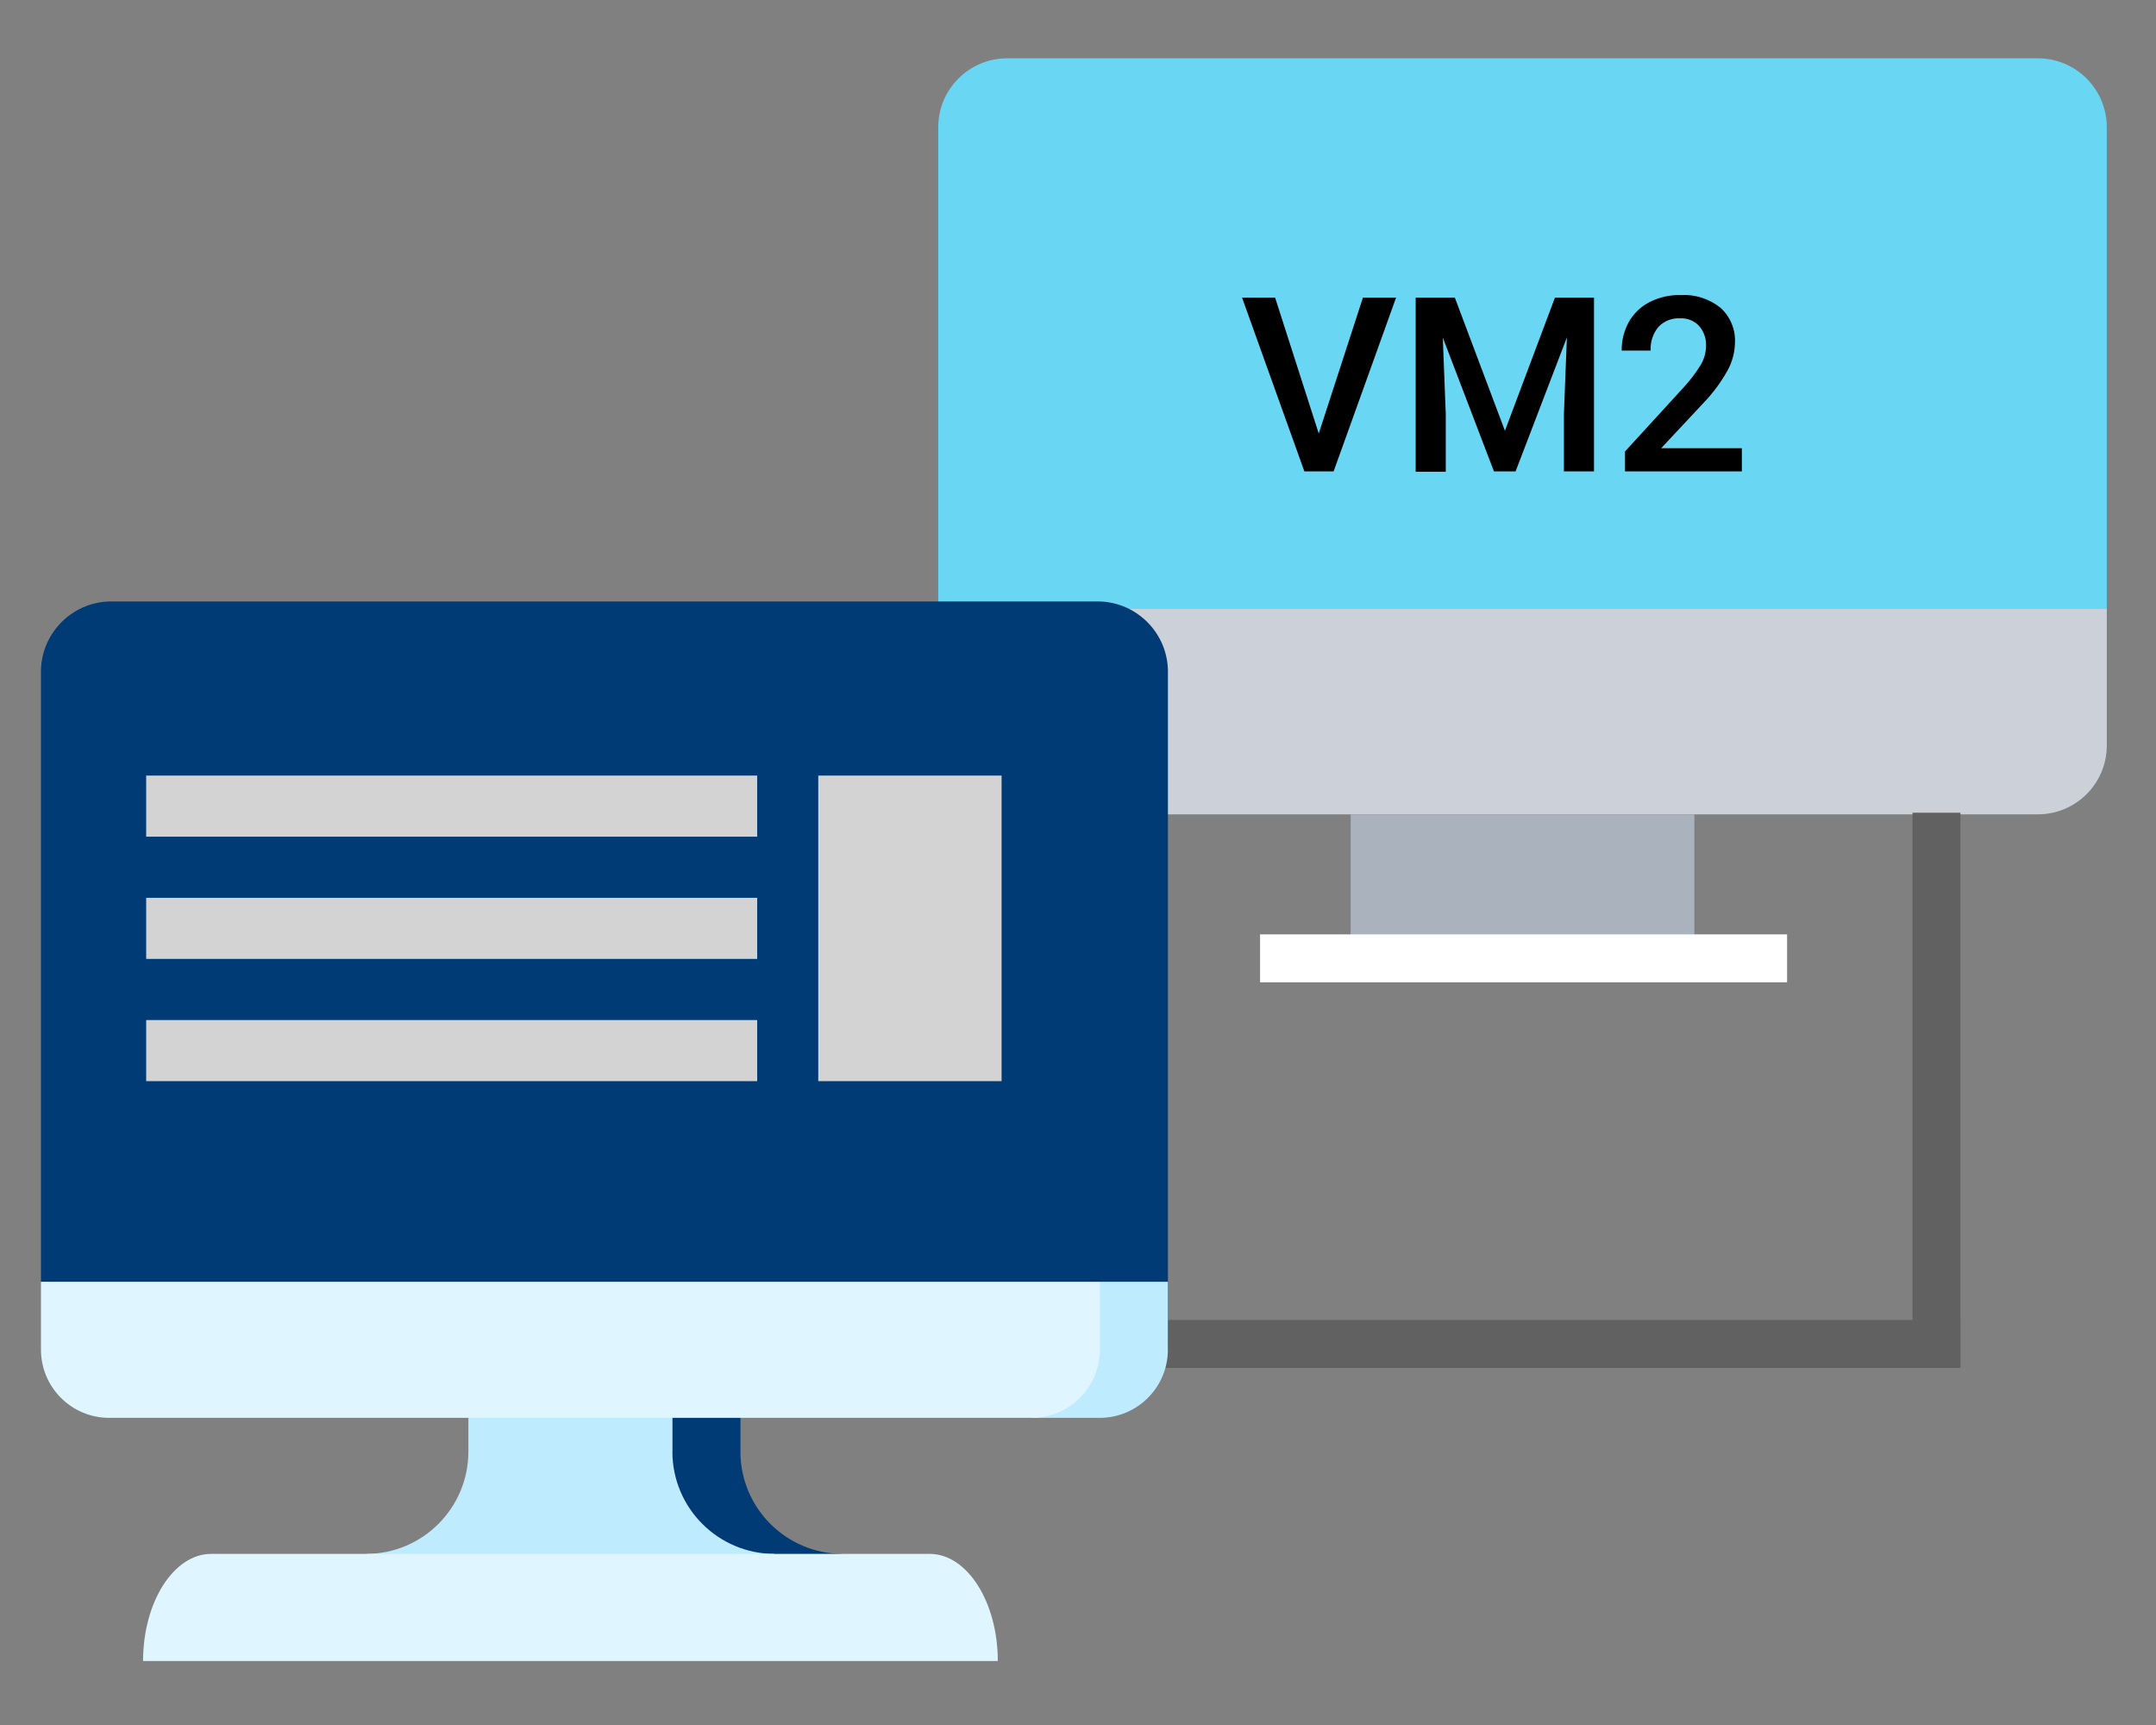<?xml version="1.0" encoding="utf-8"?>
<svg width="45px" height="36px" viewBox="0 0 45 36" version="1.1" xmlns:xlink="http://www.w3.org/1999/xlink" xmlns="http://www.w3.org/2000/svg">
  <rect x="0" y="0" width="45" height="36" fill="#808080" stroke="none"/>
  <g id="Group_2262" transform="translate(0.5 0.5)">
    <g id="Group_2076">
      <path d="M39.917 27.547L20.788 27.547L20.788 19.895" id="Line-3-3" fill="none" fill-rule="evenodd" stroke="#616161" stroke-width="1" stroke-linecap="square" />
      <path d="M27.691 16.499L34.865 16.499L34.865 19.368L27.691 19.368L27.691 16.499Z" id="Shape-92" fill="#AAB2BD" fill-rule="evenodd" stroke="none" />
      <path d="M43.473 12.195L43.473 15.064C43.469 15.854 42.829 16.492 42.039 16.495L20.518 16.495C19.728 16.493 19.087 15.854 19.083 15.064L19.083 12.195L43.473 12.195Z" id="Shape-93" fill="#CCD1D9" fill-rule="evenodd" stroke="none" />
      <path d="M19.083 12.195L19.083 2.152C19.085 1.36 19.726 0.719 20.518 0.717L42.039 0.717C42.83 0.72 43.471 1.361 43.473 2.152L43.473 12.195L19.083 12.195Z" id="Shape-94" fill="#69D6F4" fill-rule="evenodd" stroke="none" />
      <path d="M41.528 0L20.007 0C18.819 0.002 17.857 0.964 17.855 2.152L17.855 15.065C17.857 16.253 18.819 17.215 20.007 17.217L26.463 17.217L26.463 18.652L24.311 18.652L24.311 20.087L37.224 20.087L37.224 18.651L35.072 18.651L35.072 17.217L41.528 17.217C42.716 17.215 43.678 16.253 43.68 15.065L43.68 2.152C43.678 0.964 42.716 0.002 41.528 0L41.528 0ZM20.007 1.435L41.528 1.435C41.924 1.436 42.244 1.756 42.245 2.152L42.245 11.478L19.29 11.478L19.29 2.152C19.291 1.756 19.611 1.436 20.007 1.435L20.007 1.435ZM33.637 18.652L27.898 18.652L27.898 17.217L33.637 17.217L33.637 18.652ZM41.528 15.783L20.007 15.783C19.611 15.783 19.291 15.462 19.29 15.066L19.29 12.913L42.245 12.913L42.245 15.065C42.244 15.461 41.924 15.781 41.528 15.782L41.528 15.783Z" id="Shape-95" fill="none" fill-rule="evenodd" stroke="none" />
      <path d="M33.417 9.338L35.856 9.338L35.856 8.854L34.172 8.854L35.059 7.905C35.254 7.702 35.422 7.475 35.559 7.229C35.655 7.054 35.707 6.859 35.712 6.66C35.728 6.381 35.617 6.109 35.409 5.922C35.173 5.734 34.877 5.64 34.576 5.657C34.352 5.653 34.13 5.703 33.93 5.804C33.749 5.896 33.599 6.04 33.499 6.216C33.397 6.399 33.344 6.606 33.348 6.816L33.953 6.816C33.942 6.637 34 6.46 34.115 6.322C34.233 6.198 34.4 6.133 34.571 6.143C34.719 6.136 34.862 6.194 34.963 6.302C35.064 6.418 35.116 6.569 35.109 6.722C35.107 6.86 35.069 6.995 34.998 7.114C34.891 7.289 34.766 7.452 34.626 7.601L33.417 8.922L33.417 9.338ZM27.025 8.548L27.947 5.711L28.639 5.711L27.335 9.338L26.725 9.338L25.424 5.711L26.114 5.711L27.025 8.548ZM29.865 5.711L30.911 8.491L31.955 5.711L32.77 5.711L32.77 9.338L32.142 9.338L32.142 8.142L32.204 6.542L31.133 9.338L30.682 9.338L29.614 6.545L29.676 8.145L29.676 9.345L29.048 9.345L29.048 5.711L29.865 5.711Z" id="Path_233" fill="#000000" fill-rule="evenodd" stroke="none" />
      <path d="M39.918 16.961L39.918 27.547" id="Line-2-3" fill="none" fill-rule="evenodd" stroke="#616161" stroke-width="1" stroke-linecap="square" />
      <path d="M0 10.585L24.231 10.585L24.231 34.816L0 34.816L0 10.585Z" id="Background-11" fill="none" fill-rule="evenodd" stroke="none" />
      <path d="M14.955 29.799L14.955 27.669L12.115 27.669L12.115 32.875L17.084 31.929C15.909 31.926 14.957 30.974 14.954 29.799L14.955 29.799Z" id="Shape-96" fill="#003B75" fill-rule="evenodd" stroke="none" />
      <path d="M13.536 29.799L13.536 27.669L9.276 27.669L9.276 29.799C9.273 30.974 8.321 31.926 7.146 31.929L12.115 33.349L15.664 31.929C14.489 31.926 13.537 30.974 13.534 29.799L13.536 29.799Z" id="Shape-97" fill="#BFEBFF" fill-rule="evenodd" stroke="none" />
      <path d="M22.366 12.052L1.866 12.052C1.057 12.03 0.382 12.665 0.355 13.474L0.355 26.25L23.877 27.674L23.877 13.474C23.85 12.665 23.175 12.03 22.366 12.052L22.366 12.052Z" id="Shape-98" fill="#003B75" fill-rule="evenodd" stroke="none" />
      <path d="M22.456 26.25L21.036 29.09L22.456 29.09C23.239 29.088 23.874 28.453 23.876 27.67L23.876 26.25L22.456 26.25Z" id="Shape-99" fill="#BFEBFF" fill-rule="evenodd" stroke="none" />
      <path d="M0.355 26.25L0.355 27.67C0.357 28.453 0.992 29.088 1.775 29.09L21.037 29.09C21.82 29.088 22.455 28.453 22.457 27.67L22.457 26.25L0.355 26.25Z" id="Shape-100" fill="#DFF5FF" fill-rule="evenodd" stroke="none" />
      <path d="M22.456 29.444L1.775 29.444C0.796 29.443 0.002 28.649 0 27.67L0 13.472C0.001 12.492 0.795 11.698 1.775 11.697L22.456 11.697C23.436 11.698 24.23 12.492 24.231 13.472L24.231 27.672C24.23 28.652 23.436 29.446 22.456 29.447L22.456 29.444ZM1.775 12.407C1.187 12.408 0.711 12.884 0.71 13.472L0.71 27.672C0.711 28.26 1.187 28.737 1.775 28.737L22.456 28.737C23.044 28.737 23.52 28.26 23.521 27.672L23.521 13.472C23.52 12.884 23.044 12.408 22.456 12.407L1.775 12.407Z" id="Shape-101" fill="none" fill-rule="evenodd" stroke="none" />
      <path d="M23.876 26.895L0.355 26.895C0.228 26.895 0.111 26.8 0.048 26.645C-0.016 26.49 -0.016 26.3 0.048 26.145C0.111 25.99 0.228 25.895 0.355 25.895L23.876 25.895C24.003 25.895 24.12 25.99 24.183 26.145C24.247 26.3 24.247 26.49 24.183 26.645C24.12 26.8 24.003 26.895 23.876 26.895L23.876 26.895Z" id="Shape-102" fill="none" fill-rule="evenodd" stroke="none" />
      <path d="M18.906 31.929L3.906 31.929C3.125 31.929 2.486 32.935 2.486 34.164L20.326 34.164C20.326 32.935 19.687 31.929 18.906 31.929L18.906 31.929Z" id="Shape-103" fill="#DFF5FF" fill-rule="evenodd" stroke="none" />
      <path d="M0 10.585L24.231 10.585L24.231 34.816L0 34.816L0 10.585Z" id="Path_234" fill="none" fill-rule="evenodd" stroke="none" />
      <path d="M2.551 15.686L15.304 15.686L15.304 16.961L2.551 16.961L2.551 15.686Z" id="Rectangle-31-2" fill="#D3D3D3" fill-rule="evenodd" stroke="none" />
      <path d="M16.579 15.686L20.405 15.686L20.405 22.063L16.579 22.063L16.579 15.686Z" id="Rectangle-31-Copy-3-2" fill="#D3D3D3" fill-rule="evenodd" stroke="none" />
      <path d="M2.551 18.237L15.304 18.237L15.304 19.512L2.551 19.512L2.551 18.237Z" id="Rectangle-31-Copy-2-2" fill="#D3D3D3" fill-rule="evenodd" stroke="none" />
      <path d="M2.551 20.788L15.304 20.788L15.304 22.063L2.551 22.063L2.551 20.788Z" id="Rectangle-31-Copy-2-3" fill="#D3D3D3" fill-rule="evenodd" stroke="none" />
    </g>
    <g id="Rectangle_1029" transform="translate(25.8 19)">
      <path d="M0 0L11 0L11 1L0 1L0 0Z" id="Rectangle" fill="#FFFFFF" fill-rule="evenodd" stroke="none" />
    </g>
  </g>
</svg>